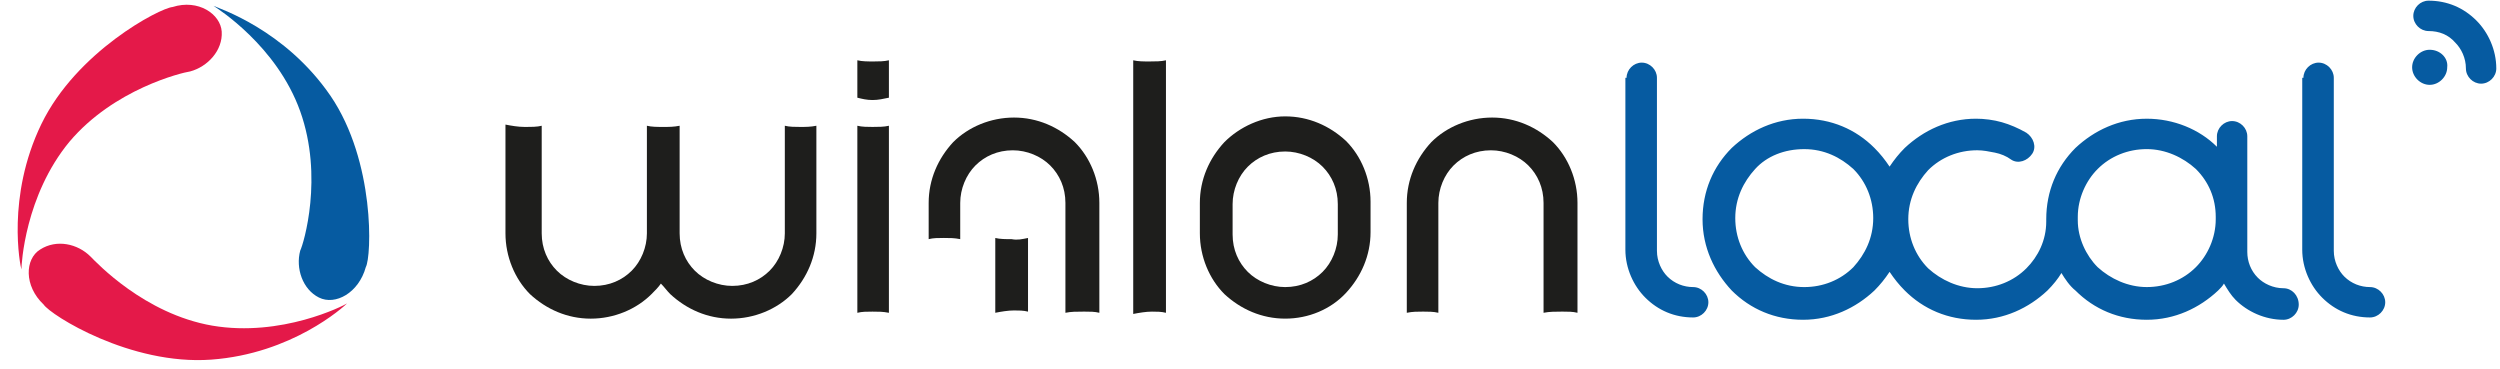 <?xml version="1.0" encoding="utf-8"?>
<!-- Generator: Adobe Illustrator 22.1.0, SVG Export Plug-In . SVG Version: 6.00 Build 0)  -->
<svg version="1.1" xmlns="http://www.w3.org/2000/svg" xmlns:xlink="http://www.w3.org/1999/xlink" x="0px" y="0px" width="183px"
	 height="27px" viewBox="0 0 183 27" enable-background="new 0 0 183 27" xml:space="preserve">
<g id="Слой_3">
</g>
<g id="Слой_1">
	<path fill="#1E1E1C" d="M77.989,22.896v-8.044c0-1.112-0.428-2.054-1.112-2.738c-0.685-0.685-1.711-1.112-2.738-1.112l0,0
		c-1.112,0-2.054,0.428-2.738,1.112s-1.112,1.711-1.112,2.738v2.653c-0.428-0.086-0.77-0.086-1.198-0.086l0,0
		c-0.428,0-0.77,0-1.112,0.086v-2.653c0-1.711,0.685-3.252,1.797-4.45l0,0c1.112-1.112,2.738-1.797,4.45-1.797l0,0
		c1.711,0,3.252,0.685,4.45,1.797l0,0c1.112,1.112,1.797,2.738,1.797,4.45v8.044c-0.342-0.086-0.685-0.086-1.112-0.086
		C78.759,22.811,78.417,22.811,77.989,22.896"/>
	<path fill="#1E1E1C" d="M39.653,9.205v7.873c0,1.112,0.428,2.054,1.112,2.738c0.685,0.685,1.711,1.112,2.738,1.112l0,0
		c1.112,0,2.054-0.428,2.738-1.112c0.685-0.685,1.112-1.711,1.112-2.738V9.205c0.342,0.086,0.77,0.086,1.198,0.086l0,0
		c0.428,0,0.77,0,1.198-0.086v7.873c0,1.112,0.428,2.054,1.112,2.738c0.685,0.685,1.711,1.112,2.738,1.112
		c1.112,0,2.054-0.428,2.738-1.112c0.685-0.685,1.112-1.711,1.112-2.738V9.205c0.342,0.086,0.77,0.086,1.112,0.086l0,0
		c0.428,0,0.77,0,1.198-0.086v7.873c0,1.711-0.685,3.252-1.797,4.45l0,0c-1.112,1.112-2.738,1.797-4.45,1.797
		s-3.252-0.685-4.45-1.797l0,0c-0.257-0.257-0.428-0.513-0.685-0.77c-0.171,0.257-0.428,0.513-0.685,0.77l0,0
		c-1.112,1.112-2.738,1.797-4.45,1.797l0,0c-1.711,0-3.252-0.685-4.45-1.797l0,0C37.685,20.415,37,18.789,37,17.077V9.119
		c0.428,0.086,0.941,0.171,1.369,0.171C38.968,9.29,39.31,9.29,39.653,9.205"/>
	<path fill="#1E1E1C" d="M112.988,22.896v-8.044c0-1.112-0.428-2.054-1.112-2.738c-0.685-0.685-1.711-1.112-2.738-1.112l0,0
		c-1.112,0-2.054,0.428-2.738,1.112c-0.685,0.685-1.112,1.711-1.112,2.738v8.044c-0.342-0.086-0.77-0.086-1.112-0.086
		c-0.428,0-0.77,0-1.198,0.086v-8.044c0-1.711,0.685-3.252,1.797-4.45l0,0c1.112-1.112,2.738-1.797,4.45-1.797l0,0
		c1.711,0,3.252,0.685,4.45,1.797l0,0c1.112,1.112,1.797,2.738,1.797,4.45v8.044c-0.342-0.086-0.685-0.086-1.112-0.086
		C113.844,22.811,113.416,22.811,112.988,22.896"/>
	<path fill="#1E1E1C" d="M85.348,4.413v18.484c-0.342-0.086-0.685-0.086-1.027-0.086c-0.428,0-0.941,0.086-1.369,0.171V4.413
		c0.342,0.086,0.77,0.086,1.198,0.086l0,0C84.578,4.498,85.006,4.498,85.348,4.413"/>
	<path fill="#1E1E1C" d="M65.068,9.205v13.692c-0.428-0.086-0.77-0.086-1.198-0.086c-0.428,0-0.77,0-1.112,0.086V9.205
		c0.342,0.086,0.77,0.086,1.112,0.086l0,0C64.297,9.29,64.725,9.29,65.068,9.205"/>
	<path fill="#1E1E1C" d="M65.068,4.413v2.738c-0.428,0.086-0.77,0.171-1.198,0.171l0,0c-0.428,0-0.77-0.086-1.112-0.171V4.413
		c0.342,0.086,0.77,0.086,1.198,0.086C64.297,4.498,64.725,4.498,65.068,4.413"/>
	<path fill="#1E1E1C" d="M75.251,17.42v5.391c-0.342-0.086-0.685-0.086-1.027-0.086c-0.428,0-0.941,0.086-1.369,0.171V17.42
		c0.342,0.086,0.77,0.086,1.198,0.086l0,0C74.481,17.591,74.823,17.505,75.251,17.42"/>
	<path fill="#1E1E1C" d="M94.077,21.014L94.077,21.014c1.112,0,2.054-0.428,2.738-1.112s1.112-1.711,1.112-2.738v-2.225
		c0-1.112-0.428-2.054-1.112-2.738c-0.685-0.685-1.711-1.112-2.738-1.112c-1.112,0-2.054,0.428-2.738,1.112l0,0
		c-0.685,0.685-1.112,1.711-1.112,2.738v2.225c0,1.112,0.428,2.054,1.112,2.738C92.023,20.586,93.05,21.014,94.077,21.014
		 M94.077,23.324L94.077,23.324c-1.711,0-3.252-0.685-4.45-1.797l0,0c-1.112-1.112-1.797-2.738-1.797-4.45v-2.225
		c0-1.711,0.685-3.252,1.797-4.45l0,0l0,0c1.112-1.112,2.738-1.883,4.45-1.883s3.252,0.685,4.45,1.797l0,0
		c1.112,1.112,1.797,2.738,1.797,4.45v2.225c0,1.711-0.685,3.252-1.797,4.45l0,0C97.414,22.64,95.788,23.324,94.077,23.324"/>
	<path fill="#065BA1" d="M177.766,2.273c-0.599,0-1.112-0.513-1.112-1.112s0.513-1.112,1.112-1.112c1.369,0,2.567,0.513,3.508,1.455
		l0,0c0.856,0.856,1.455,2.139,1.455,3.508c0,0.599-0.513,1.112-1.112,1.112s-1.112-0.513-1.112-1.112
		c0-0.77-0.342-1.455-0.77-1.883C179.221,2.53,178.536,2.273,177.766,2.273 M119.064,5.696c0-0.599,0.513-1.112,1.112-1.112
		c0.599,0,1.112,0.513,1.112,1.112v4.279v5.819v2.225c0,0.086,0,0.171,0,0.171c0,0.086,0,0.171,0,0.171
		c0,0.77,0.342,1.455,0.77,1.883c0.513,0.513,1.198,0.77,1.883,0.77c0.599,0,1.112,0.513,1.112,1.112s-0.513,1.112-1.112,1.112
		c-1.369,0-2.567-0.513-3.508-1.455l0,0c-0.856-0.856-1.455-2.139-1.455-3.508c0-0.086,0-0.171,0-0.171c0-0.086,0-0.171,0-0.171
		v-2.225V9.889V5.696H119.064z M167.155,21.099c-0.77,0-1.455-0.342-1.883-0.77c-0.513-0.513-0.77-1.198-0.77-1.883
		c0-0.086,0-0.171,0-0.171c0-0.086,0-0.171,0-0.171v-1.968V16.05v-0.086v-5.99c0-0.599-0.513-1.112-1.112-1.112
		s-1.112,0.513-1.112,1.112v0.77c-1.284-1.284-3.166-2.054-5.134-2.054c-2.054,0-3.851,0.856-5.22,2.139l0,0l0,0l0,0
		c-1.369,1.369-2.139,3.166-2.139,5.22v0.171c0,1.369-0.599,2.567-1.455,3.423l0,0c-0.941,0.941-2.225,1.455-3.594,1.455
		c-1.369,0-2.653-0.599-3.594-1.455l0,0c-0.941-0.941-1.455-2.225-1.455-3.594c0-1.455,0.599-2.653,1.455-3.594l0,0
		c0.941-0.941,2.225-1.455,3.594-1.455c0.428,0,0.856,0.086,1.284,0.171s0.856,0.257,1.198,0.513
		c0.513,0.342,1.198,0.086,1.54-0.428c0.342-0.513,0.086-1.198-0.428-1.54c-0.599-0.342-1.198-0.599-1.797-0.77
		c-0.599-0.171-1.284-0.257-1.883-0.257c-2.054,0-3.851,0.856-5.22,2.139l0,0l0,0l0,0c-0.428,0.428-0.77,0.856-1.112,1.369
		c-0.342-0.513-0.685-0.941-1.112-1.369l0,0l0,0l0,0c-1.369-1.369-3.166-2.139-5.22-2.139c-2.054,0-3.851,0.856-5.22,2.139l0,0l0,0
		l0,0c-1.369,1.369-2.139,3.166-2.139,5.22s0.856,3.851,2.139,5.22l0,0l0,0l0,0c1.369,1.369,3.166,2.139,5.22,2.139
		s3.851-0.856,5.22-2.139l0,0l0,0l0,0c0.428-0.428,0.77-0.856,1.112-1.369c0.342,0.513,0.685,0.941,1.112,1.369l0,0l0,0l0,0
		c1.369,1.369,3.166,2.139,5.22,2.139c2.054,0,3.851-0.856,5.22-2.139l0,0l0,0l0,0c0.428-0.428,0.77-0.856,1.027-1.284
		c0.257,0.428,0.599,0.941,1.027,1.284l0,0l0,0l0,0c1.369,1.369,3.166,2.139,5.22,2.139c2.054,0,3.851-0.856,5.22-2.139l0,0l0,0l0,0
		c0.171-0.171,0.342-0.342,0.428-0.513c0.257,0.428,0.513,0.856,0.856,1.198l0,0c0.856,0.856,2.139,1.455,3.508,1.455
		c0.599,0,1.112-0.513,1.112-1.112C168.268,21.613,167.754,21.099,167.155,21.099 M162.192,16.05c0,1.369-0.599,2.653-1.455,3.508
		l0,0c-0.941,0.941-2.225,1.455-3.594,1.455s-2.653-0.599-3.594-1.455l0,0c-0.856-0.856-1.455-2.139-1.455-3.423v-0.171v-0.086
		c0-1.369,0.599-2.653,1.455-3.508l0,0c0.941-0.941,2.225-1.455,3.594-1.455s2.653,0.599,3.594,1.455l0,0
		c0.941,0.941,1.455,2.139,1.455,3.508V16.05z M168.61,5.696c0-0.599,0.513-1.112,1.112-1.112s1.112,0.513,1.112,1.112v4.279v5.819
		v2.225c0,0.086,0,0.171,0,0.171c0,0.086,0,0.171,0,0.171c0,0.77,0.342,1.455,0.77,1.883c0.513,0.513,1.198,0.77,1.883,0.77
		c0.599,0,1.112,0.513,1.112,1.112s-0.513,1.112-1.112,1.112c-1.369,0-2.567-0.513-3.508-1.455l0,0
		c-0.856-0.856-1.455-2.139-1.455-3.508c0-0.086,0-0.171,0-0.171c0-0.086,0-0.171,0-0.171v-2.225V9.889V5.696H168.61z
		 M132.071,10.916c1.455,0,2.653,0.599,3.594,1.455l0,0c0.941,0.941,1.455,2.225,1.455,3.594c0,1.455-0.599,2.653-1.455,3.594l0,0
		c-0.941,0.941-2.225,1.455-3.594,1.455c-1.455,0-2.653-0.599-3.594-1.455l0,0c-0.941-0.941-1.455-2.225-1.455-3.594
		c0-1.455,0.599-2.653,1.455-3.594l0,0C129.332,11.43,130.616,10.916,132.071,10.916 M177.852,3.643
		c-0.685,0-1.284,0.599-1.284,1.284s0.599,1.284,1.284,1.284s1.284-0.599,1.284-1.284C179.221,4.242,178.622,3.643,177.852,3.643"/>
	<path fill="#065BA1" d="M24.205,7.031C20.861,2.144,15.973,0.6,15.63,0.429c0.257,0.171,4.63,2.915,6.345,7.717
		c1.715,4.802,0.257,9.69,0,10.204c-0.343,1.286,0.171,2.83,1.372,3.43c1.2,0.6,2.915-0.343,3.43-2.229
		C27.206,18.779,27.463,11.833,24.205,7.031"/>
	<path fill="#E41949" d="M3.025,9.089c-2.572,5.316-1.543,10.376-1.458,10.633c0-0.343,0.257-5.402,3.516-9.347
		c3.258-3.859,8.232-5.059,8.832-5.145c1.286-0.343,2.401-1.543,2.315-2.915c-0.086-1.286-1.715-2.401-3.601-1.801
		C11.685,0.6,5.597,3.773,3.025,9.089"/>
	<path fill="#E41949" d="M15.458,26.325c5.917-0.429,9.69-3.859,9.947-4.116c-0.257,0.171-4.802,2.487-9.861,1.629
		c-4.973-0.857-8.489-4.63-8.918-5.059c-0.943-0.943-2.487-1.286-3.687-0.514c-1.115,0.686-1.2,2.658,0.257,4.03
		C3.711,23.067,9.542,26.754,15.458,26.325"/>
</g>
<g id="Слой_2">
</g>
</svg>
